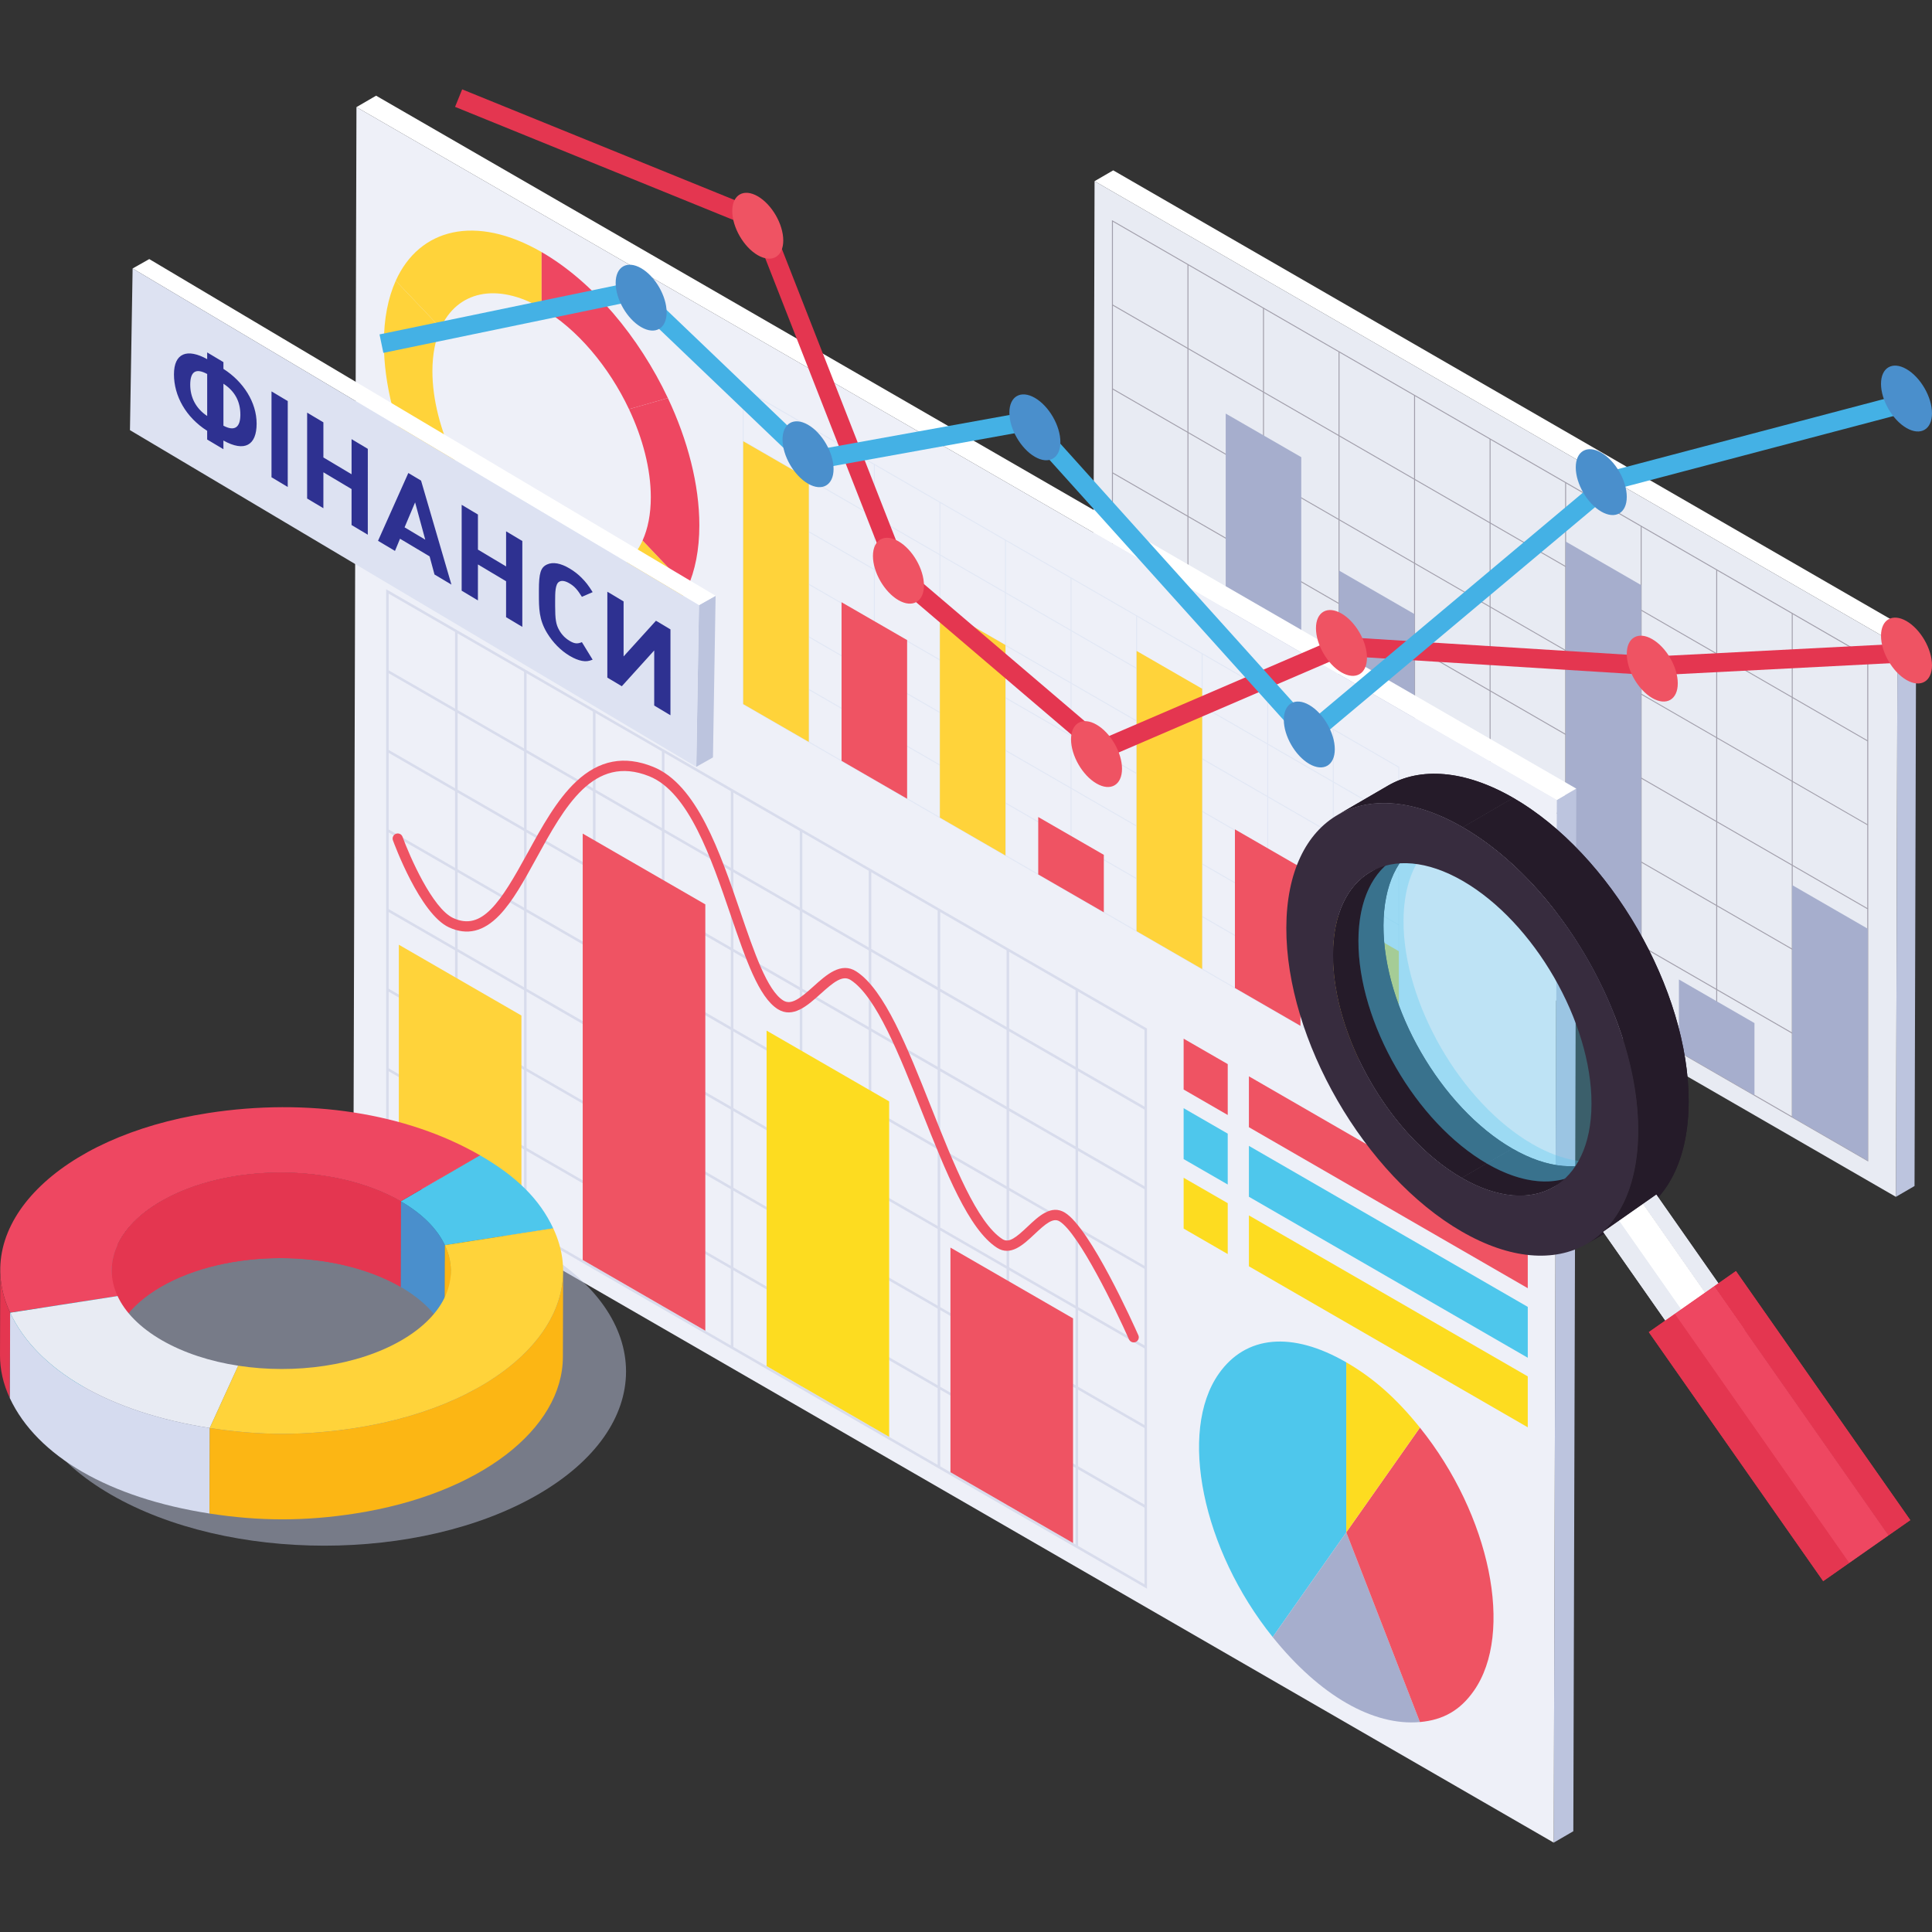<?xml version="1.0" encoding="utf-8"?>
<!-- Generator: Adobe Illustrator 16.2.0, SVG Export Plug-In . SVG Version: 6.00 Build 0)  -->
<!DOCTYPE svg PUBLIC "-//W3C//DTD SVG 1.1//EN" "http://www.w3.org/Graphics/SVG/1.1/DTD/svg11.dtd">
<svg version="1.1" id="Слой_1" xmlns:x="http://ns.adobe.com/Extensibility/1.0/" xmlns:i="http://ns.adobe.com/AdobeIllustrator/10.0/" xmlns:graph="http://ns.adobe.com/Graphs/1.0/"
	 xmlns="http://www.w3.org/2000/svg" xmlns:xlink="http://www.w3.org/1999/xlink" xmlns:a="http://ns.adobe.com/AdobeSVGViewerExtensions/3.0/"
	 x="0px" y="0px" width="400px" height="400px" viewBox="0 0 400 400" enable-background="new 0 0 400 400" xml:space="preserve">
<rect x="0" y="0" width="400" height="400" fill="#333333" stroke="none"/>
<g>
	<g>
		<g  a:adobe-knockout="true">
			<g  a:adobe-knockout="false" enable-background="new    ">
				<g>
					<polygon fill="#BCC4DE" points="392.524,247.794 396.383,245.552 396.706,131.234 392.845,133.48 					"/>
				</g>
				<g>
					<polygon fill="#FFFFFF" points="392.845,133.48 396.706,131.234 230.48,35.268 226.619,37.51 					"/>
				</g>
				<g>
					<polygon fill="#E8EBF3" points="226.619,37.51 226.295,151.827 392.524,247.794 392.845,133.48 					"/>
				</g>
			</g>
		</g>
		<g>
			<g opacity="0.4">
				<g>
					<path fill="#372C3E" d="M386.8,240.481l-0.149-0.087l-156.432-90.319V45.578l0.146,0.08L386.8,135.974V240.481z
						 M230.417,149.961l156.181,90.18V136.089L230.417,45.912V149.961z"/>
				</g>
				<g>
					<polygon fill="#372C3E" points="386.657,153.495 230.268,63.211 230.362,63.036 386.748,153.328 					"/>
				</g>
				<g>
					<polygon fill="#372C3E" points="386.657,170.87 230.268,80.589 230.362,80.418 386.748,170.71 					"/>
				</g>
				<g>
					<polygon fill="#372C3E" points="386.65,188.252 230.268,97.968 230.362,97.794 386.748,188.085 					"/>
				</g>
				<g>
					
						<rect x="218.218" y="160.312" transform="matrix(0.866 0.5 -0.5 0.866 121.541 -132.765)" fill="#372C3E" width="180.577" height="0.193"/>
				</g>
				<g>
					<polygon fill="#372C3E" points="386.65,223.016 230.268,132.731 230.362,132.558 386.748,222.842 					"/>
				</g>
				<g>
					<polygon fill="#372C3E" points="246.044,159.056 245.856,159.056 245.856,54.771 246.051,54.771 					"/>
				</g>
				<g>
					<rect x="261.494" y="63.803" fill="#372C3E" width="0.198" height="104.274"/>
				</g>
				<g>
					<rect x="277.133" y="72.831" fill="#372C3E" width="0.194" height="104.278"/>
				</g>
				<g>
					<rect x="292.77" y="81.853" fill="#372C3E" width="0.202" height="104.286"/>
				</g>
				<g>
					<rect x="308.41" y="90.886" fill="#372C3E" width="0.195" height="104.285"/>
				</g>
				<g>
					<rect x="324.048" y="99.918" fill="#372C3E" width="0.198" height="104.274"/>
				</g>
				<g>
					<rect x="339.687" y="108.95" fill="#372C3E" width="0.195" height="104.274"/>
				</g>
				<g>
					<rect x="355.325" y="117.976" fill="#372C3E" width="0.198" height="104.277"/>
				</g>
				<g>
					<rect x="370.968" y="127.004" fill="#372C3E" width="0.191" height="104.274"/>
				</g>
			</g>
			<polygon fill="#A6AECD" points="371.059,231.278 386.699,240.304 386.699,192.28 371.059,183.252 			"/>
			<polygon fill="#A6AECD" points="347.604,217.737 363.244,226.763 363.244,211.817 347.604,202.793 			"/>
			<polygon fill="#A6AECD" points="253.768,163.564 269.412,172.594 269.412,94.649 253.768,85.624 			"/>
			<polygon fill="#A6AECD" points="300.688,190.651 316.325,199.68 316.325,164.223 300.688,155.197 			"/>
			<polygon fill="#A6AECD" points="230.313,150.023 245.958,159.049 245.958,129.56 230.313,120.527 			"/>
			<polygon fill="#A6AECD" points="324.148,204.192 339.783,213.225 339.79,121.141 324.148,112.111 			"/>
			<polygon fill="#A6AECD" points="277.229,177.109 292.87,186.139 292.87,127.15 277.229,118.125 			"/>
		</g>
	</g>
	<g>
		<g>
			<g enable-background="new    ">
				<g>
					<polygon fill="#BCC4DE" points="322.297,165.637 326.356,163.279 325.74,379.138 321.68,381.498 					"/>
				</g>
				<g>
					<polygon fill="#FFFFFF" points="73.801,22.176 77.865,19.811 326.356,163.279 322.297,165.637 					"/>
				</g>
				<g>
					<polygon fill="#EEF0F8" points="322.297,165.637 321.68,381.498 73.188,238.03 73.801,22.176 					"/>
				</g>
			</g>
		</g>
		<g>
			<polygon fill="#EF5363" points="254.189,230.847 245.059,225.575 245.059,215.046 254.189,220.311 			"/>
			<polygon fill="#4EC7EC" points="254.189,245.241 245.059,239.977 245.059,229.44 254.189,234.708 			"/>
			<polygon fill="#FDDC20" points="254.189,259.64 245.059,254.367 245.059,243.842 254.189,249.106 			"/>
			<polygon fill="#EF5363" points="316.308,266.708 258.573,233.375 258.573,222.842 316.308,256.175 			"/>
			<polygon fill="#4EC7EC" points="316.308,281.109 258.573,247.776 258.573,237.24 316.308,270.576 			"/>
			<polygon fill="#FDDC20" points="316.308,295.508 258.573,262.174 258.573,251.638 316.308,284.968 			"/>
		</g>
		<g>
			<g>
				<g opacity="0.2">
					<path fill="#818BBF" d="M79.95,121.99v32.964v50.057v32.96l157.525,90.95v-32.965v-50.05v-32.964l-0.132-0.08l0,0
						L80.347,122.22l0,0L79.95,121.99z M80.473,205.313l13.743,7.938v15.864l-13.743-7.932V205.313z M236.95,229.109l-13.74-7.929
						v-15.867l13.74,7.936V229.109z M80.473,122.912l13.743,7.926v15.874l-13.743-7.932V122.912z M165.586,205.011v15.863
						l-13.75-7.932v-15.871L165.586,205.011z M151.836,229.419v-15.87l13.75,7.942v15.863L151.836,229.419z M179.859,229.726v15.871
						l-13.74-7.936V221.79L179.859,229.726z M137.57,221.185v-15.871l13.74,7.936v15.86L137.57,221.185z M137.57,204.7v-15.867
						l13.74,7.933v15.863L137.57,204.7z M179.859,213.252v15.857l-13.74-7.929v-15.867L179.859,213.252z M194.132,237.971v15.868
						l-13.744-7.933v-15.871L194.132,237.971z M194.132,254.447v15.875l-13.744-7.939v-15.874L194.132,254.447z M179.859,262.08
						l-13.74-7.936v-15.867l13.74,7.936V262.08z M165.586,253.839l-13.75-7.933v-15.871l13.75,7.936V253.839z M151.31,245.597
						l-13.74-7.936V221.79l13.74,7.936V245.597z M123.297,212.942v-15.871l13.737,7.939v15.863L123.297,212.942z M123.297,196.459
						v-15.867l13.737,7.938v15.857L123.297,196.459z M194.132,221.491v15.863l-13.744-7.936v-15.87L194.132,221.491z
						 M208.404,246.213v15.867l-13.744-7.936v-15.863L208.404,246.213z M208.404,262.687v15.874l-13.744-7.939v-15.87
						L208.404,262.687z M123.297,229.423v-15.867l13.737,7.936v15.863L123.297,229.423z M109.018,204.7v-15.867l13.747,7.933v15.863
						L109.018,204.7z M109.018,188.217v-15.863l13.747,7.932v15.867L109.018,188.217z M123.297,179.982v-15.874l13.737,7.938v15.867
						L123.297,179.982z M137.57,172.347l13.74,7.936v15.87l-13.74-7.932V172.347z M151.836,180.592l13.75,7.932v15.864l-13.75-7.929
						V180.592z M166.119,188.833l13.74,7.933v15.863l-13.74-7.929V188.833z M180.388,197.068l13.744,7.942v15.863l-13.744-7.932
						V197.068z M194.661,205.313l13.744,7.929v15.867l-13.744-7.929V205.313z M208.404,229.726v15.871l-13.744-7.936v-15.867
						L208.404,229.726z M222.68,254.447v15.875l-13.75-7.942v-15.871L222.68,254.447z M222.68,270.928v15.875l-13.75-7.939v-15.867
						L222.68,270.928z M109.018,221.185v-15.871l13.747,7.938v15.864L109.018,221.185z M94.749,196.459v-15.867l13.743,7.938v15.867
						L94.749,196.459z M94.749,179.982v-15.871l13.743,7.936v15.867L94.749,179.982z M109.018,171.74v-15.871l13.747,7.939v15.867
						L109.018,171.74z M109.018,155.26v-15.874l13.747,7.936v15.867L109.018,155.26z M123.297,147.624l13.737,7.939v15.867
						l-13.737-7.932V147.624z M137.57,155.869l13.74,7.939v15.867l-13.74-7.936V155.869z M151.836,164.108l13.75,7.938v15.871
						l-13.75-7.939V164.108z M166.119,172.347l13.74,7.936v15.87l-13.74-7.932V172.347z M180.388,180.592l13.744,7.932v15.864
						l-13.744-7.929V180.592z M194.661,188.833l13.744,7.933v15.863l-13.744-7.929V188.833z M208.93,197.068l13.75,7.942v15.863
						l-13.75-7.935V197.068z M222.68,221.487v15.867l-13.75-7.936v-15.87L222.68,221.487z M222.68,237.971v15.868l-13.75-7.933
						v-15.871L222.68,237.971z M236.95,262.687v15.874l-13.74-7.939v-15.87L236.95,262.687z M236.95,295.048l-13.74-7.939v-15.87
						l13.74,7.936V295.048z M208.404,279.174v15.874l-13.744-7.939v-15.87L208.404,279.174z M194.132,286.803l-13.744-7.939v-15.867
						l13.744,7.932V286.803z M179.859,278.564l-13.74-7.936v-15.878l13.74,7.936V278.564z M165.586,270.325l-13.75-7.942v-15.867
						l13.75,7.932V270.325z M151.31,262.08l-13.74-7.936v-15.867l13.74,7.936V262.08z M137.034,253.839l-13.737-7.933v-15.871
						l13.737,7.936V253.839z M122.765,245.597l-13.747-7.936V221.79l13.747,7.936V245.597z M94.749,212.942v-15.871l13.743,7.939
						v15.863L94.749,212.942z M80.473,188.217V172.35l13.743,7.936v15.867L80.473,188.217z M80.473,171.74v-15.871l13.743,7.939
						v15.867L80.473,171.74z M94.749,163.499v-15.875l13.743,7.939v15.867L94.749,163.499z M94.749,147.019v-15.871l13.743,7.932
						v15.875L94.749,147.019z M236.95,245.597l-13.74-7.936v-15.867l13.74,7.932V245.597z M236.95,262.08l-13.74-7.938v-15.86
						l13.74,7.932V262.08z M236.95,311.524l-13.74-7.938v-15.868l13.74,7.936V311.524z M222.68,303.286l-13.75-7.942v-15.864
						l13.75,7.933V303.286z M222.68,303.896v15.864l-13.75-7.936v-15.868L222.68,303.896z M208.404,311.524l-13.744-7.938v-15.868
						l13.744,7.936V311.524z M194.132,303.286l-13.744-7.936v-15.871l13.744,7.936V303.286z M179.859,295.048l-13.74-7.939v-15.87
						l13.74,7.936V295.048z M165.586,286.803l-13.75-7.939v-15.867l13.75,7.932V286.803z M151.31,278.564l-13.74-7.936v-15.878
						l13.74,7.936V278.564z M137.034,270.325l-13.737-7.938v-15.871l13.737,7.932V270.325z M122.765,262.08l-13.747-7.936v-15.867
						l13.747,7.936V262.08z M108.492,253.839l-13.743-7.933v-15.871l13.743,7.936V253.839z M94.749,229.423v-15.867l13.743,7.936
						v15.87L94.749,229.423z M80.473,188.833l13.743,7.933v15.863L80.473,204.7V188.833z M80.473,139.386l13.743,7.936v15.871
						l-13.743-7.933V139.386z M236.95,328.005l-13.74-7.939v-15.863l13.74,7.938V328.005z M80.473,237.665V221.79l13.743,7.936
						V245.6L80.473,237.665z"/>
				</g>
				<g>
					<path fill="#EF5363" d="M234.71,277.934c0.15,0,0.296-0.027,0.428-0.087c0.543-0.244,0.78-0.867,0.543-1.399
						c-1.006-2.264-9.965-22.208-15.223-25.395c-2.817-1.706-5.408,0.738-7.695,2.9c-2.336,2.201-3.848,3.469-5.202,2.604
						c-5.292-3.398-10.094-15.512-14.739-27.222c-4.976-12.542-9.68-24.402-15.526-28.204c-3.162-2.051-6.195,0.679-8.876,3.096
						c-2.702,2.434-4.603,3.951-6.264,2.907c-3.315-2.072-6.017-9.983-8.879-18.367c-4.224-12.357-9.008-26.369-18.064-30.008
						c-5.965-2.402-11.177-1.403-15.937,3.061c-4.011,3.768-7.1,9.401-10.087,14.851c-5.575,10.175-9.387,16.156-15.359,13.396
						c-4.318-1.995-9.032-12.814-10.488-16.812c-0.198-0.557-0.808-0.832-1.358-0.637c-0.554,0.209-0.832,0.811-0.634,1.357
						c0.227,0.62,5.592,15.237,11.591,18.016c3.75,1.728,7.169,0.913,10.463-2.514c2.754-2.862,5.122-7.193,7.646-11.79
						c5.815-10.623,11.832-21.603,23.375-16.968c8.155,3.284,12.772,16.805,16.846,28.73c3.116,9.129,5.808,17.009,9.76,19.484
						c3.141,1.964,6.153-0.745,8.813-3.127c2.796-2.527,4.617-3.986,6.295-2.896c5.282,3.433,10.077,15.519,14.708,27.204
						c4.993,12.574,9.704,24.454,15.571,28.222c2.845,1.825,5.47-0.654,7.793-2.838c2.246-2.12,3.813-3.447,5.149-2.636
						c3.97,2.41,11.731,18.465,14.381,24.44C233.924,277.697,234.307,277.934,234.71,277.934z"/>
				</g>
				<g>
					<polygon fill="#EF5363" points="196.781,304.808 222.162,319.463 222.162,272.958 196.781,258.303 					"/>
					<polygon fill="#FDDC20" points="158.716,282.829 184.089,297.481 184.089,228.033 158.716,213.378 					"/>
					<polygon fill="#FFD33A" points="82.572,238.88 107.953,253.528 107.953,210.255 82.576,195.596 					"/>
					<polygon fill="#EF5363" points="120.645,260.858 146.028,275.507 146.028,187.242 120.645,172.587 					"/>
				</g>
			</g>
		</g>
		<g>
			<g>
				<path fill="#FFD33A" d="M94.039,95.088l-8.043,2.302c5.961,12.626,15.46,24.05,26.139,30.217v-11.603
					C104.742,111.735,98.165,103.824,94.039,95.088z"/>
				<path fill="#FFD33A" d="M133.04,111.902c-3.395,7.524-11.483,9.544-20.906,4.102v11.603c13.611,7.862,25.293,4.938,30.192-5.934
					L133.04,111.902z"/>
				<path fill="#FFD33A" d="M112.134,63.799V52.19c-13.611-7.862-25.3-4.938-30.199,5.933l9.293,9.777
					C94.617,60.38,102.708,58.356,112.134,63.799z"/>
				<path fill="#FFD33A" d="M89.526,76.846c0-3.513,0.613-6.508,1.703-8.945l-9.293-9.777c-1.581,3.517-2.458,7.849-2.458,12.926
					c0,8.457,2.424,17.678,6.519,26.341l8.043-2.302C91.201,89.085,89.526,82.702,89.526,76.846z"/>
				<path fill="#EE4761" d="M130.227,84.715l8.05-2.301c-5.968-12.626-15.463-24.054-26.143-30.224v11.608
					C119.526,68.067,126.097,75.979,130.227,84.715z"/>
				<path fill="#EE4761" d="M134.743,102.95c0,3.517-0.609,6.515-1.703,8.952l9.287,9.771c1.588-3.514,2.465-7.849,2.465-12.922
					c0-8.454-2.431-17.678-6.515-26.337l-8.05,2.301C133.064,90.715,134.743,97.094,134.743,102.95z"/>
			</g>
			<g>
				<g opacity="0.4">
					<g>
						<path fill="#CEDAEF" d="M289.712,224.312l-0.146-0.091l-135.79-78.387v-65.53l0.146,0.091l135.79,78.393V224.312z
							 M153.974,145.716l135.543,78.254v-65.074L153.974,80.648V145.716z"/>
					</g>
					<g>
						
							<rect x="143.373" y="130.448" transform="matrix(0.866 0.5 -0.5 0.866 94.983 -93.383)" fill="#CEDAEF" width="156.741" height="0.193"/>
					</g>
					<g>
						
							<rect x="143.375" y="141.326" transform="matrix(0.866 0.5 -0.5 0.866 100.414 -91.921)" fill="#CEDAEF" width="156.738" height="0.197"/>
					</g>
					<g>
						
							<rect x="143.373" y="152.212" transform="matrix(0.866 0.5 -0.5 0.866 105.867 -90.468)" fill="#CEDAEF" width="156.742" height="0.196"/>
					</g>
					<g>
						<polygon fill="#CEDAEF" points="289.565,202.455 153.824,124.1 153.922,123.922 289.663,202.291 						"/>
					</g>
					<g>
						
							<rect x="143.375" y="173.976" transform="matrix(0.866 0.5 -0.5 0.866 116.738 -87.547)" fill="#CEDAEF" width="156.738" height="0.197"/>
					</g>
					<g>
						<polygon fill="#CEDAEF" points="276.136,216.31 275.938,216.31 275.944,151.009 276.136,151.009 						"/>
					</g>
					<g>
						<rect x="262.37" y="143.171" fill="#CEDAEF" width="0.191" height="65.297"/>
					</g>
					<g>
						<rect x="248.79" y="135.336" fill="#CEDAEF" width="0.202" height="65.294"/>
					</g>
					<g>
						<rect x="235.219" y="127.498" fill="#CEDAEF" width="0.199" height="65.295"/>
					</g>
					<g>
						<rect x="221.645" y="119.664" fill="#CEDAEF" width="0.199" height="65.294"/>
					</g>
					<g>
						<rect x="208.073" y="111.829" fill="#CEDAEF" width="0.192" height="65.291"/>
					</g>
					<g>
						<rect x="194.5" y="103.988" fill="#CEDAEF" width="0.199" height="65.29"/>
					</g>
					<g>
						<rect x="180.928" y="96.153" fill="#CEDAEF" width="0.192" height="65.291"/>
					</g>
					<g>
						<rect x="167.352" y="88.313" fill="#CEDAEF" width="0.195" height="65.294"/>
					</g>
				</g>
				<polygon fill="#FFD33A" points="167.453,153.606 153.876,145.771 153.876,91.358 167.453,99.2 				"/>
				<polygon fill="#EF5363" points="187.808,165.368 174.235,157.523 174.235,124.688 187.808,132.522 				"/>
				<polygon fill="#EF5363" points="269.252,212.386 255.679,204.551 255.679,171.713 269.252,179.547 				"/>
				<polygon fill="#EF5363" points="228.534,188.879 214.954,181.041 214.954,169.153 228.534,176.984 				"/>
				<polygon fill="#FFD33A" points="289.607,224.137 276.035,216.31 276.035,189.098 289.607,196.933 				"/>
				<polygon fill="#FFD33A" points="208.171,177.12 194.595,169.278 194.595,125.716 208.171,133.55 				"/>
				<polygon fill="#FFD33A" points="248.889,200.63 235.316,192.793 235.32,134.766 248.896,142.6 				"/>
			</g>
		</g>
		<g>
			<g>
				<g>
					<g>
						<path fill="#4EC7EC" d="M278.733,317.252l-15.237,21.683c-14.583-18.134-19.579-42.546-11.16-54.518
							c5.606-7.974,15.192-8.834,26.397-2.36V317.252z"/>
					</g>
				</g>
				<g>
					<g>
						<path fill="#A6AECD" d="M278.733,317.252l15.244,39.28c-9.711,0.86-20.77-5.519-30.481-17.598L278.733,317.252z"/>
					</g>
				</g>
				<g>
					<g>
						<path fill="#EF5363" d="M278.733,317.252l15.244-21.679c14.579,18.131,19.572,42.543,11.152,54.515
							c-2.803,3.99-6.295,6.01-11.152,6.444L278.733,317.252z"/>
					</g>
				</g>
				<g>
					<g>
						<path fill="#FDDC20" d="M278.733,317.252v-35.195c5.609,3.238,10.391,7.472,15.244,13.517L278.733,317.252z"/>
					</g>
				</g>
			</g>
		</g>
	</g>
	<g>
		<g  a:adobe-knockout="true">
			<g  a:adobe-knockout="false" enable-background="new    ">
				<g enable-background="new    ">
					<defs>
						<path id="SVGID_1_" enable-background="new    " d="M294.238,174.449l-10.436,6.065c-4.802,2.793-7.778,8.723-7.803,17.156
							c-0.049,16.984,11.888,37.653,26.665,46.188l10.439-6.066c-14.781-8.53-26.718-29.206-26.669-46.185
							C286.46,183.168,289.44,177.245,294.238,174.449z"/>
					</defs>
					<use xlink:href="#SVGID_1_"  overflow="visible" fill="#251B29"/>
					<clipPath id="SVGID_2_">
						<use xlink:href="#SVGID_1_"  overflow="visible"/>
					</clipPath>
					<g clip-path="url(#SVGID_2_)" enable-background="new    ">
						<path fill="#251B29" d="M302.665,243.859l10.439-6.066c-4.617-2.663-8.949-6.515-12.734-11.062l-10.438,6.068
							C293.717,237.348,298.052,241.191,302.665,243.859L302.665,243.859z"/>
						<path fill="#251B29" d="M289.932,232.8l10.438-6.068c-8.332-10.024-13.97-23.444-13.935-35.123
							c0.018-4.258,0.78-7.89,2.151-10.798l-10.432,6.069c-1.379,2.904-2.145,6.529-2.155,10.791
							C275.965,209.349,281.606,222.775,289.932,232.8L289.932,232.8z"/>
						<path fill="#251B29" d="M278.155,186.88l10.432-6.069c1.352-2.834,3.273-4.976,5.651-6.361l-10.436,6.065
							C281.425,181.897,279.499,184.042,278.155,186.88L278.155,186.88z"/>
					</g>
				</g>
				<g enable-background="new    ">
					<defs>
						<path id="SVGID_3_" enable-background="new    " d="M321.701,245.722l10.436-6.062c-4.864,2.823-11.603,2.42-19.032-1.867
							l-10.439,6.066C310.096,248.156,316.833,248.549,321.701,245.722z"/>
					</defs>
					<use xlink:href="#SVGID_3_"  overflow="visible" fill="#251B29"/>
					<clipPath id="SVGID_4_">
						<use xlink:href="#SVGID_3_"  overflow="visible"/>
					</clipPath>
					<g clip-path="url(#SVGID_4_)" enable-background="new    ">
						<path fill="#251B29" d="M321.701,245.722l10.436-6.062c-4.864,2.823-11.603,2.42-19.032-1.867l-10.439,6.066
							C310.096,248.156,316.833,248.549,321.701,245.722L321.701,245.722z"/>
					</g>
				</g>
				<g enable-background="new    ">
					<defs>
						<path id="SVGID_5_" enable-background="new    " d="M287.383,162.652l-10.443,6.069c6.629-3.854,15.808-3.312,25.927,2.538
							l10.438-6.072C303.181,159.348,294.005,158.805,287.383,162.652z"/>
					</defs>
					<use xlink:href="#SVGID_5_"  overflow="visible" fill="#251B29"/>
					<clipPath id="SVGID_6_">
						<use xlink:href="#SVGID_5_"  overflow="visible"/>
					</clipPath>
					<g clip-path="url(#SVGID_6_)" enable-background="new    ">
						<path fill="#251B29" d="M302.867,171.26l10.438-6.072c-10.125-5.84-19.301-6.383-25.923-2.535l-10.443,6.069
							C283.569,164.867,292.748,165.41,302.867,171.26L302.867,171.26z"/>
					</g>
				</g>
				<g enable-background="new    ">
					<defs>
						<path id="SVGID_7_" enable-background="new    " d="M328.554,257.516l10.438-6.063c6.536-3.799,10.589-11.884,10.631-23.371
							c0.063-23.109-16.198-51.278-36.317-62.895l-10.438,6.072c20.119,11.612,36.38,39.778,36.317,62.888
							C339.146,245.635,335.097,253.713,328.554,257.516z"/>
					</defs>
					<use xlink:href="#SVGID_7_"  overflow="visible" fill="#251B29"/>
					<clipPath id="SVGID_8_">
						<use xlink:href="#SVGID_7_"  overflow="visible"/>
					</clipPath>
					<g clip-path="url(#SVGID_8_)" enable-background="new    ">
						<path fill="#251B29" d="M328.554,257.516l10.438-6.063c3.231-1.877,5.857-4.805,7.692-8.67l-10.436,6.065
							C334.414,252.71,331.785,255.639,328.554,257.516L328.554,257.516z"/>
						<path fill="#251B29" d="M336.249,248.849l10.436-6.065c1.873-3.956,2.918-8.89,2.938-14.701
							c0.042-15.898-7.636-34.189-18.977-47.828l-10.442,6.063c11.344,13.648,19.025,31.937,18.98,47.831
							C339.167,239.959,338.118,244.894,336.249,248.849L336.249,248.849z"/>
						<path fill="#251B29" d="M320.204,186.316l10.442-6.063c-5.153-6.201-11.059-11.441-17.341-15.066l-10.438,6.072
							C309.148,174.881,315.054,180.121,320.204,186.316L320.204,186.316z"/>
					</g>
				</g>
			</g>
		</g>
		<g  a:adobe-knockout="true">
			<g  a:adobe-knockout="false" enable-background="new    ">
				<g enable-background="new    ">
					<defs>
						<path id="SVGID_9_" enable-background="new    " d="M362.033,274.644l-19.109-27.296c0,0-0.985,0.693-2.747,1.923
							l19.112,27.302C361.051,275.333,362.033,274.644,362.033,274.644z"/>
					</defs>
					<use xlink:href="#SVGID_9_"  overflow="visible" fill="#E8EBF3"/>
					<clipPath id="SVGID_10_">
						<use xlink:href="#SVGID_9_"  overflow="visible"/>
					</clipPath>
					<g clip-path="url(#SVGID_10_)" enable-background="new    ">
						<path fill="#E8EBF3" d="M362.033,274.644l-19.109-27.296c0,0-0.4,0.286-1.143,0.809l19.109,27.291
							C361.636,274.918,362.033,274.644,362.033,274.644L362.033,274.644z"/>
						<path fill="#E8EBF3" d="M360.891,275.447l-19.109-27.291c-0.432,0.299-0.968,0.675-1.604,1.114l19.112,27.302
							C359.93,276.116,360.466,275.743,360.891,275.447L360.891,275.447z"/>
					</g>
				</g>
				<g enable-background="new    ">
					<defs>
						<path id="SVGID_11_" enable-background="new    " d="M331.931,255.047l19.109,27.295c0,0,0.237-0.171,0.735-0.512
							c1.521-1.065,4.881-3.423,7.514-5.258l-19.112-27.302c-2.636,1.845-5.989,4.195-7.511,5.258
							C332.164,254.883,331.931,255.047,331.931,255.047z"/>
					</defs>
					<use xlink:href="#SVGID_11_"  overflow="visible" fill="#E8EBF3"/>
					<clipPath id="SVGID_12_">
						<use xlink:href="#SVGID_11_"  overflow="visible"/>
					</clipPath>
					<g clip-path="url(#SVGID_12_)" enable-background="new    ">
						<path fill="#FFFFFF" d="M359.289,276.572l-19.112-27.302c-1.581,1.11-3.423,2.402-4.969,3.485l19.108,27.288
							C355.87,278.965,357.708,277.673,359.289,276.572L359.289,276.572z"/>
						<path fill="#E8EBF3" d="M354.316,280.044l-19.108-27.288c-1.034,0.717-1.93,1.351-2.542,1.772
							c-0.502,0.354-0.735,0.519-0.735,0.519l19.109,27.295c0,0,0.237-0.171,0.735-0.512
							C352.388,281.401,353.286,280.775,354.316,280.044L354.316,280.044z"/>
					</g>
				</g>
			</g>
		</g>
		<g  a:adobe-knockout="true">
			<g  a:adobe-knockout="false" enable-background="new    ">
				<g enable-background="new    ">
					<defs>
						<path id="SVGID_13_" enable-background="new    " d="M395.502,314.725l-36.095-51.562c0,0-1.615,1.139-4.513,3.162
							l36.098,51.554C393.886,315.856,395.502,314.725,395.502,314.725z"/>
					</defs>
					<use xlink:href="#SVGID_13_"  overflow="visible" fill="#E43650"/>
					<clipPath id="SVGID_14_">
						<use xlink:href="#SVGID_13_"  overflow="visible"/>
					</clipPath>
					<g clip-path="url(#SVGID_14_)" enable-background="new    ">
						<path fill="#E43650" d="M395.502,314.725l-36.095-51.562c0,0-0.661,0.467-1.88,1.319l36.101,51.559
							C394.851,315.184,395.502,314.725,395.502,314.725L395.502,314.725z"/>
						<path fill="#E43650" d="M393.628,316.041l-36.101-51.559c-0.696,0.491-1.581,1.107-2.633,1.843l36.098,51.554
							C392.051,317.145,392.925,316.528,393.628,316.041L393.628,316.041z"/>
					</g>
				</g>
				<g enable-background="new    ">
					<defs>
						<path id="SVGID_15_" enable-background="new    " d="M341.371,275.796l36.101,51.554c0,0,0.391-0.271,1.205-0.839
							c2.489-1.748,8.009-5.605,12.315-8.632l-36.098-51.554c-4.311,3.019-9.822,6.88-12.313,8.628
							C341.761,275.524,341.371,275.796,341.371,275.796z"/>
					</defs>
					<use xlink:href="#SVGID_15_"  overflow="visible" fill="#E43650"/>
					<clipPath id="SVGID_16_">
						<use xlink:href="#SVGID_15_"  overflow="visible"/>
					</clipPath>
					<g clip-path="url(#SVGID_16_)" enable-background="new    ">
						<path fill="#EE4761" d="M390.992,317.879l-36.098-51.554c-2.591,1.811-5.612,3.935-8.154,5.707l36.104,51.558
							C385.383,321.813,388.402,319.693,390.992,317.879L390.992,317.879z"/>
						<path fill="#E43650" d="M382.845,323.59l-36.104-51.558c-1.689,1.187-3.165,2.218-4.158,2.921
							c-0.821,0.571-1.211,0.843-1.211,0.843l36.101,51.554c0,0,0.391-0.271,1.205-0.839
							C379.676,325.808,381.149,324.773,382.845,323.59L382.845,323.59z"/>
					</g>
				</g>
			</g>
		</g>
		<path opacity="0.3" fill="#4EC7EC" d="M307.916,240.941c-14.777-8.531-26.714-29.207-26.669-46.185
			c0.053-16.982,12.065-23.828,26.836-15.29c14.777,8.524,26.717,29.207,26.669,46.178
			C334.706,242.623,322.693,249.472,307.916,240.941L307.916,240.941z"/>
		<path opacity="0.3" fill="#4EC7EC" d="M281.247,194.757c-0.049,16.978,11.892,37.653,26.669,46.185
			c9.05,5.223,17.062,4.676,21.926-0.429c-3.754,0.14-8.043-1.03-12.594-3.656c-14.778-8.534-26.718-29.203-26.662-46.181
			c0.018-6.581,1.828-11.637,4.91-14.868C287.048,176.114,281.282,183.008,281.247,194.757z"/>
		<g>
			<path fill="#372C3E" d="M339.185,234.147c-0.066,23.117-16.436,32.449-36.551,20.829c-20.122-11.615-36.38-39.771-36.313-62.897
				c0.066-23.114,16.428-32.442,36.547-20.819C322.986,182.872,339.247,211.038,339.185,234.147z M302.665,243.859
				c14.774,8.534,26.79,1.678,26.836-15.297c0.052-16.978-11.892-37.653-26.662-46.181c-14.781-8.524-26.797-1.686-26.839,15.289
				C275.951,214.655,287.888,235.324,302.665,243.859L302.665,243.859z"/>
		</g>
	</g>
	<g>
		<g>
			<g>
				<polygon fill="#E43650" points="227.98,157.356 184.664,120.409 155.99,47.231 94.216,22.127 95.689,18.502 159.019,44.23 
					187.944,118.069 228.669,152.795 277.39,131.837 342.523,135.904 396.188,133.143 396.39,137.05 342.495,139.824 
					342.388,139.814 278.075,135.8 				"/>
			</g>
			<g>
				<path fill="#EF5363" d="M151.606,43.69c0,3.37,2.368,7.466,5.282,9.147c2.918,1.682,5.279,0.316,5.279-3.051
					c0-3.37-2.361-7.458-5.279-9.146C153.974,38.955,151.606,40.32,151.606,43.69z"/>
				<path fill="#EF5363" d="M180.733,115.113c0,3.367,2.364,7.458,5.279,9.144c2.918,1.686,5.282,0.323,5.282-3.051
					c0-3.359-2.364-7.454-5.282-9.14C183.097,110.381,180.733,111.746,180.733,115.113z"/>
				<path fill="#EF5363" d="M221.747,153.073c0,3.364,2.357,7.466,5.282,9.147c2.911,1.688,5.272,0.316,5.272-3.054
					c0-3.36-2.361-7.455-5.272-9.133C224.111,148.342,221.747,149.71,221.747,153.073z"/>
				<path fill="#EF5363" d="M389.443,131.635c0,3.374,2.357,7.466,5.274,9.15c2.918,1.683,5.282,0.32,5.282-3.046
					c0-3.374-2.364-7.47-5.282-9.151C391.801,126.91,389.443,128.274,389.443,131.635z"/>
				<path fill="#EF5363" d="M272.456,130.064c0,3.367,2.364,7.466,5.279,9.15c2.918,1.679,5.282,0.317,5.282-3.05
					c0-3.37-2.364-7.462-5.282-9.144C274.82,125.34,272.456,126.704,272.456,130.064z"/>
				<path fill="#EF5363" d="M336.806,135.385c0,3.364,2.364,7.462,5.279,9.144c2.918,1.686,5.282,0.311,5.282-3.05
					c0-3.367-2.364-7.458-5.282-9.144C339.17,130.646,336.806,132.008,336.806,135.385z"/>
			</g>
		</g>
		<g>
			<g>
				<polygon fill="#44B1E5" points="270.885,154.776 212.012,89.347 167.153,97.452 130.554,62.455 79.369,73.061 78.579,69.234 
					131.773,58.21 168.42,93.25 213.463,85.112 271.265,149.358 332.885,97.672 395.798,81.098 396.786,84.883 334.724,101.237 				
					"/>
			</g>
			<g>
				<path fill="#4A8FCC" d="M208.979,85.426c0,3.37,2.365,7.465,5.282,9.146c2.911,1.686,5.282,0.32,5.282-3.043
					c0-3.374-2.361-7.469-5.282-9.154C211.343,80.693,208.979,82.059,208.979,85.426z"/>
				<path fill="#4A8FCC" d="M265.798,149.021c0,3.363,2.364,7.455,5.275,9.141c2.917,1.685,5.282,0.32,5.282-3.047
					c0-3.36-2.364-7.455-5.282-9.147C268.162,144.285,265.798,145.653,265.798,149.021z"/>
				<path fill="#4A8FCC" d="M326.245,96.773c0,3.367,2.367,7.469,5.278,9.147c2.922,1.682,5.282,0.313,5.282-3.047
					c0-3.374-2.36-7.469-5.282-9.151C328.612,92.041,326.245,93.399,326.245,96.773z"/>
				<path fill="#4A8FCC" d="M389.443,79.472c0,3.363,2.357,7.458,5.274,9.14c2.918,1.689,5.282,0.32,5.282-3.05
					c0-3.36-2.364-7.455-5.282-9.144C391.801,74.729,389.443,76.107,389.443,79.472z"/>
				<path fill="#4A8FCC" d="M162.014,91c0,3.364,2.371,7.459,5.286,9.144c2.915,1.682,5.282,0.317,5.282-3.05
					c0-3.363-2.368-7.462-5.282-9.144C164.385,86.265,162.014,87.63,162.014,91z"/>
				<path fill="#4A8FCC" d="M127.465,58.579c0,3.371,2.364,7.462,5.279,9.144c2.918,1.686,5.275,0.317,5.275-3.046
					c0-3.364-2.357-7.459-5.275-9.145C129.83,53.848,127.465,55.212,127.465,58.579z"/>
			</g>
		</g>
	</g>
	<g  a:adobe-knockout="true">
		<path opacity="0.5" fill="#BCC4DE"  a:adobe-knockout="false"  a:adobe-blending-mode="multiply" d="M111.323,258.455
			c24.388,14.085,24.388,36.913,0,50.998c-24.395,14.084-63.94,14.084-88.331,0c-24.395-14.085-24.395-36.913,0-50.998
			C47.383,244.371,86.928,244.371,111.323,258.455z"/>
		<g  a:adobe-knockout="false" enable-background="new    ">
			<g>
				<polygon fill="#14889F" points="99.38,239.193 99.328,256.902 82.935,266.422 82.979,248.72 				"/>
			</g>
			<g>
				<path fill="#4EC7EC" d="M99.38,239.193c7.604,4.387,12.357,9.13,15.164,15.126l-22.431,3.481
					c-1.563-3.325-4.606-6.466-9.133-9.081L99.38,239.193z"/>
			</g>
			<g>
				<polygon fill="#A69232" points="114.544,254.319 114.492,272.024 92.061,275.514 92.113,257.801 				"/>
			</g>
			<g enable-background="new    ">
				<defs>
					<path id="SVGID_17_" enable-background="new    " d="M92.113,257.801l-0.052,17.713c-1.563-3.332-4.61-6.47-9.126-9.092
						l0.045-17.702C87.506,251.335,90.549,254.476,92.113,257.801z"/>
				</defs>
				<clipPath id="SVGID_18_">
					<use xlink:href="#SVGID_17_"  overflow="visible"/>
				</clipPath>
				<g clip-path="url(#SVGID_18_)" enable-background="new    ">
					<path fill="#4A8FCC" d="M92.113,257.801l-0.052,17.713c-1.563-3.332-4.61-6.47-9.126-9.092l0.045-17.702
						C87.506,251.335,90.549,254.476,92.113,257.801L92.113,257.801z"/>
				</g>
			</g>
			<g enable-background="new    ">
				<defs>
					<path id="SVGID_19_" enable-background="new    " d="M93.342,263.198L93.3,280.907c0.003-1.813-0.411-3.628-1.24-5.394
						l0.052-17.713C92.935,259.566,93.346,261.384,93.342,263.198z"/>
				</defs>
				<clipPath id="SVGID_20_">
					<use xlink:href="#SVGID_19_"  overflow="visible"/>
				</clipPath>
				<g clip-path="url(#SVGID_20_)" enable-background="new    ">
					<path fill="#FCB614" d="M93.342,263.198L93.3,280.907c0.003-1.813-0.411-3.628-1.24-5.394l0.052-17.713
						C92.935,259.566,93.346,261.384,93.342,263.198L93.342,263.198z"/>
				</g>
			</g>
			<g enable-background="new    ">
				<defs>
					<path id="SVGID_21_" enable-background="new    " d="M23.086,280.709L23.138,263c0.011-5.171,3.409-10.331,10.202-14.28
						c13.66-7.938,35.886-7.938,49.639,0l-0.045,17.702c-13.757-7.928-35.986-7.928-49.65,0.011
						C26.495,270.378,23.1,275.538,23.086,280.709z"/>
				</defs>
				<use xlink:href="#SVGID_21_"  overflow="visible" fill="#E43650"/>
				<clipPath id="SVGID_22_">
					<use xlink:href="#SVGID_21_"  overflow="visible"/>
				</clipPath>
				<g clip-path="url(#SVGID_22_)" enable-background="new    ">
					<path fill="#E43650" d="M82.979,248.72l-0.045,17.702c-13.757-7.928-35.986-7.928-49.65,0.011
						c-6.79,3.945-10.185,9.105-10.199,14.276L23.138,263c0.011-5.171,3.409-10.331,10.202-14.28
						C47,240.781,69.226,240.781,82.979,248.72L82.979,248.72z"/>
				</g>
			</g>
			<g>
				<path fill="#EE4761" d="M99.38,239.193l-16.4,9.526c-13.753-7.938-35.979-7.938-49.639,0c-9.15,5.313-12.142,12.835-9,19.614
					l-22.243,3.454c-8.43-17.998,9.913-36.505,40.962-41.335C63.738,227.246,84.181,230.422,99.38,239.193z"/>
			</g>
			<g enable-background="new    ">
				<defs>
					<path id="SVGID_23_" enable-background="new    " d="M0,280.573l0.045-17.706c-0.003,2.942,0.658,5.94,2.051,8.921
						l-0.049,17.709C0.648,286.514-0.01,283.519,0,280.573z"/>
				</defs>
				<clipPath id="SVGID_24_">
					<use xlink:href="#SVGID_23_"  overflow="visible"/>
				</clipPath>
				<g clip-path="url(#SVGID_24_)" enable-background="new    ">
					<path fill="#E43650" d="M2.097,271.788l-0.049,17.709c-1.4-2.983-2.058-5.979-2.047-8.924l0.045-17.706
						C0.042,265.81,0.704,268.808,2.097,271.788L2.097,271.788z"/>
				</g>
			</g>
			<g>
				<polygon fill="#128FA6" points="24.34,268.334 24.291,286.04 2.048,289.497 2.097,271.788 				"/>
			</g>
			<g>
				<path fill="#E8EBF3" d="M49.316,282.756l-5.888,12.897c-10.355-1.612-19.287-4.582-26.327-8.642
					c-7.044-4.067-12.197-9.231-15.004-15.224l22.243-3.454c1.556,3.346,4.61,6.515,9.154,9.144
					C38.052,280.11,43.529,281.865,49.316,282.756z"/>
			</g>
			<g enable-background="new    ">
				<defs>
					<path id="SVGID_25_" enable-background="new    " d="M43.428,295.653l-0.049,17.706c-10.362-1.608-19.29-4.572-26.334-8.635
						c-7.037-4.071-12.19-9.234-14.997-15.228l0.049-17.709c2.807,5.992,7.96,11.156,15.004,15.224
						C24.141,291.071,33.072,294.041,43.428,295.653z"/>
				</defs>
				<clipPath id="SVGID_26_">
					<use xlink:href="#SVGID_25_"  overflow="visible"/>
				</clipPath>
				<g clip-path="url(#SVGID_26_)" enable-background="new    ">
					<path fill="#D5DBEF" d="M43.428,295.653l-0.049,17.706c-10.362-1.608-19.29-4.572-26.334-8.635
						c-7.037-4.071-12.19-9.234-14.997-15.228l0.049-17.709c2.807,5.992,7.96,11.156,15.004,15.224
						C24.141,291.071,33.072,294.041,43.428,295.653L43.428,295.653z"/>
				</g>
			</g>
			<g enable-background="new    ">
				<defs>
					<path id="SVGID_27_" enable-background="new    " d="M116.591,263.24l-0.052,17.705c-0.045,14.844-17.1,28.382-43.006,32.414
						c-10.342,1.608-19.799,1.608-30.154,0l0.049-17.706c10.355,1.605,19.813,1.605,30.15,0
						C99.495,291.621,116.549,278.076,116.591,263.24z"/>
				</defs>
				<clipPath id="SVGID_28_">
					<use xlink:href="#SVGID_27_"  overflow="visible"/>
				</clipPath>
				<g clip-path="url(#SVGID_28_)" enable-background="new    ">
					<path fill="#FCB614" d="M116.591,263.24l-0.052,17.705c-0.045,14.844-17.1,28.382-43.006,32.414
						c-10.342,1.608-19.799,1.608-30.154,0l0.049-17.706c10.355,1.605,19.813,1.605,30.15,0
						C99.495,291.621,116.549,278.076,116.591,263.24L116.591,263.24z"/>
				</g>
			</g>
			<g>
				<path fill="#FFD33A" d="M114.544,254.319c8.426,18.001-9.906,36.512-40.966,41.334c-10.338,1.605-19.795,1.605-30.15,0
					l5.888-12.897c11.707,1.801,24.687,0.035,33.828-5.274c9.175-5.335,12.155-12.887,8.969-19.681L114.544,254.319z"/>
			</g>
		</g>
	</g>
	<g>
		<g enable-background="new    ">
			<g>
				<polygon fill="#BCC4DE" points="144.158,158.763 147.612,156.816 148.159,123.348 144.712,125.294 				"/>
			</g>
			<g>
				<polygon fill="#FFFFFF" points="144.712,125.294 148.159,123.348 30.903,53.639 27.456,55.585 				"/>
			</g>
			<g>
				<polygon fill="#DDE2F2" points="27.456,55.585 26.906,89.058 144.158,158.763 144.712,125.294 				"/>
			</g>
		</g>
	</g>
	<g>
		<path fill="#2E3191" d="M46.255,91.206v1.796l-3.364-2.005v-1.801c-4.429-2.813-6.874-7.246-6.874-11.688
			c0-4.423,2.737-5.436,6.877-3.145v-1.396l3.364,2.006v1.399c4.14,2.644,6.874,6.923,6.874,11.341
			C53.132,92.16,50.684,93.671,46.255,91.206z M42.895,77.435c-2.396-1.303-3.51-0.471-3.51,2.229c0,2.598,1.163,4.913,3.51,6.462
			V77.435z M46.259,88.135c2.347,1.25,3.506,0.32,3.506-2.277c0-2.698-1.111-4.857-3.506-6.414V88.135z"/>
		<path fill="#2E3191" d="M56.21,98.813l0.004-17.778l3.363,2.005l-0.003,17.783L56.21,98.813z"/>
		<path fill="#2E3191" d="M72.785,108.702l0.003-7.444l-5.833-3.475l-0.003,7.44l-3.364-2.009l0.003-17.779l3.364,2.006v7.271
			l5.833,3.475V90.92l3.363,2.01l-0.003,17.778L72.785,108.702z"/>
		<path fill="#2E3191" d="M89.958,118.946l-1.013-3.753l-6.125-3.653l-1.044,2.524l-3.51-2.096L84.54,97.93l2.636,1.573
			l6.289,21.533L89.958,118.946z M85.943,104.013l-2.18,5.167l4.283,2.556L85.943,104.013z"/>
		<path fill="#2E3191" d="M104.777,127.784l0.003-7.441l-5.829-3.479l-0.003,7.444l-3.367-2.009l0.003-17.782l3.367,2.009v7.267
			l5.829,3.479v-7.267l3.364,2.006l-0.003,17.778L104.777,127.784z"/>
		<path fill="#2E3191" d="M120.474,136.823c-0.724-0.136-1.595-0.48-2.518-1.027c-1.863-1.11-3.482-2.754-4.693-4.749
			c-1.689-2.782-1.689-5.129-1.689-8.103v-0.725c0-3.545,0.362-4.753,1.692-5.355c1.211-0.554,2.806-0.275,4.669,0.836
			c0.947,0.563,1.793,1.219,2.542,1.991c0.822,0.84,1.285,1.414,2.229,2.904l-2.229,0.968c-0.943-1.511-1.549-2.173-2.542-2.765
			c-0.895-0.536-1.619-0.668-2.152-0.362c-0.846,0.471-0.846,2.319-0.846,4.019v0.947c0,2.82,0.167,3.893,0.846,5.073
			c0.533,0.943,1.236,1.661,2.152,2.211c1.017,0.605,1.598,0.651,2.542,0.265l2.225,3.628
			C121.759,136.938,121.295,136.962,120.474,136.823z"/>
		<path fill="#2E3191" d="M135.446,146.078l0.003-11.414l-6.71,7.413l-2.998-1.786l0.003-17.782l3.363,2.006v11.39l6.703-7.39
			l3.001,1.79l-0.004,17.779L135.446,146.078z"/>
	</g>
</g>
</svg>
